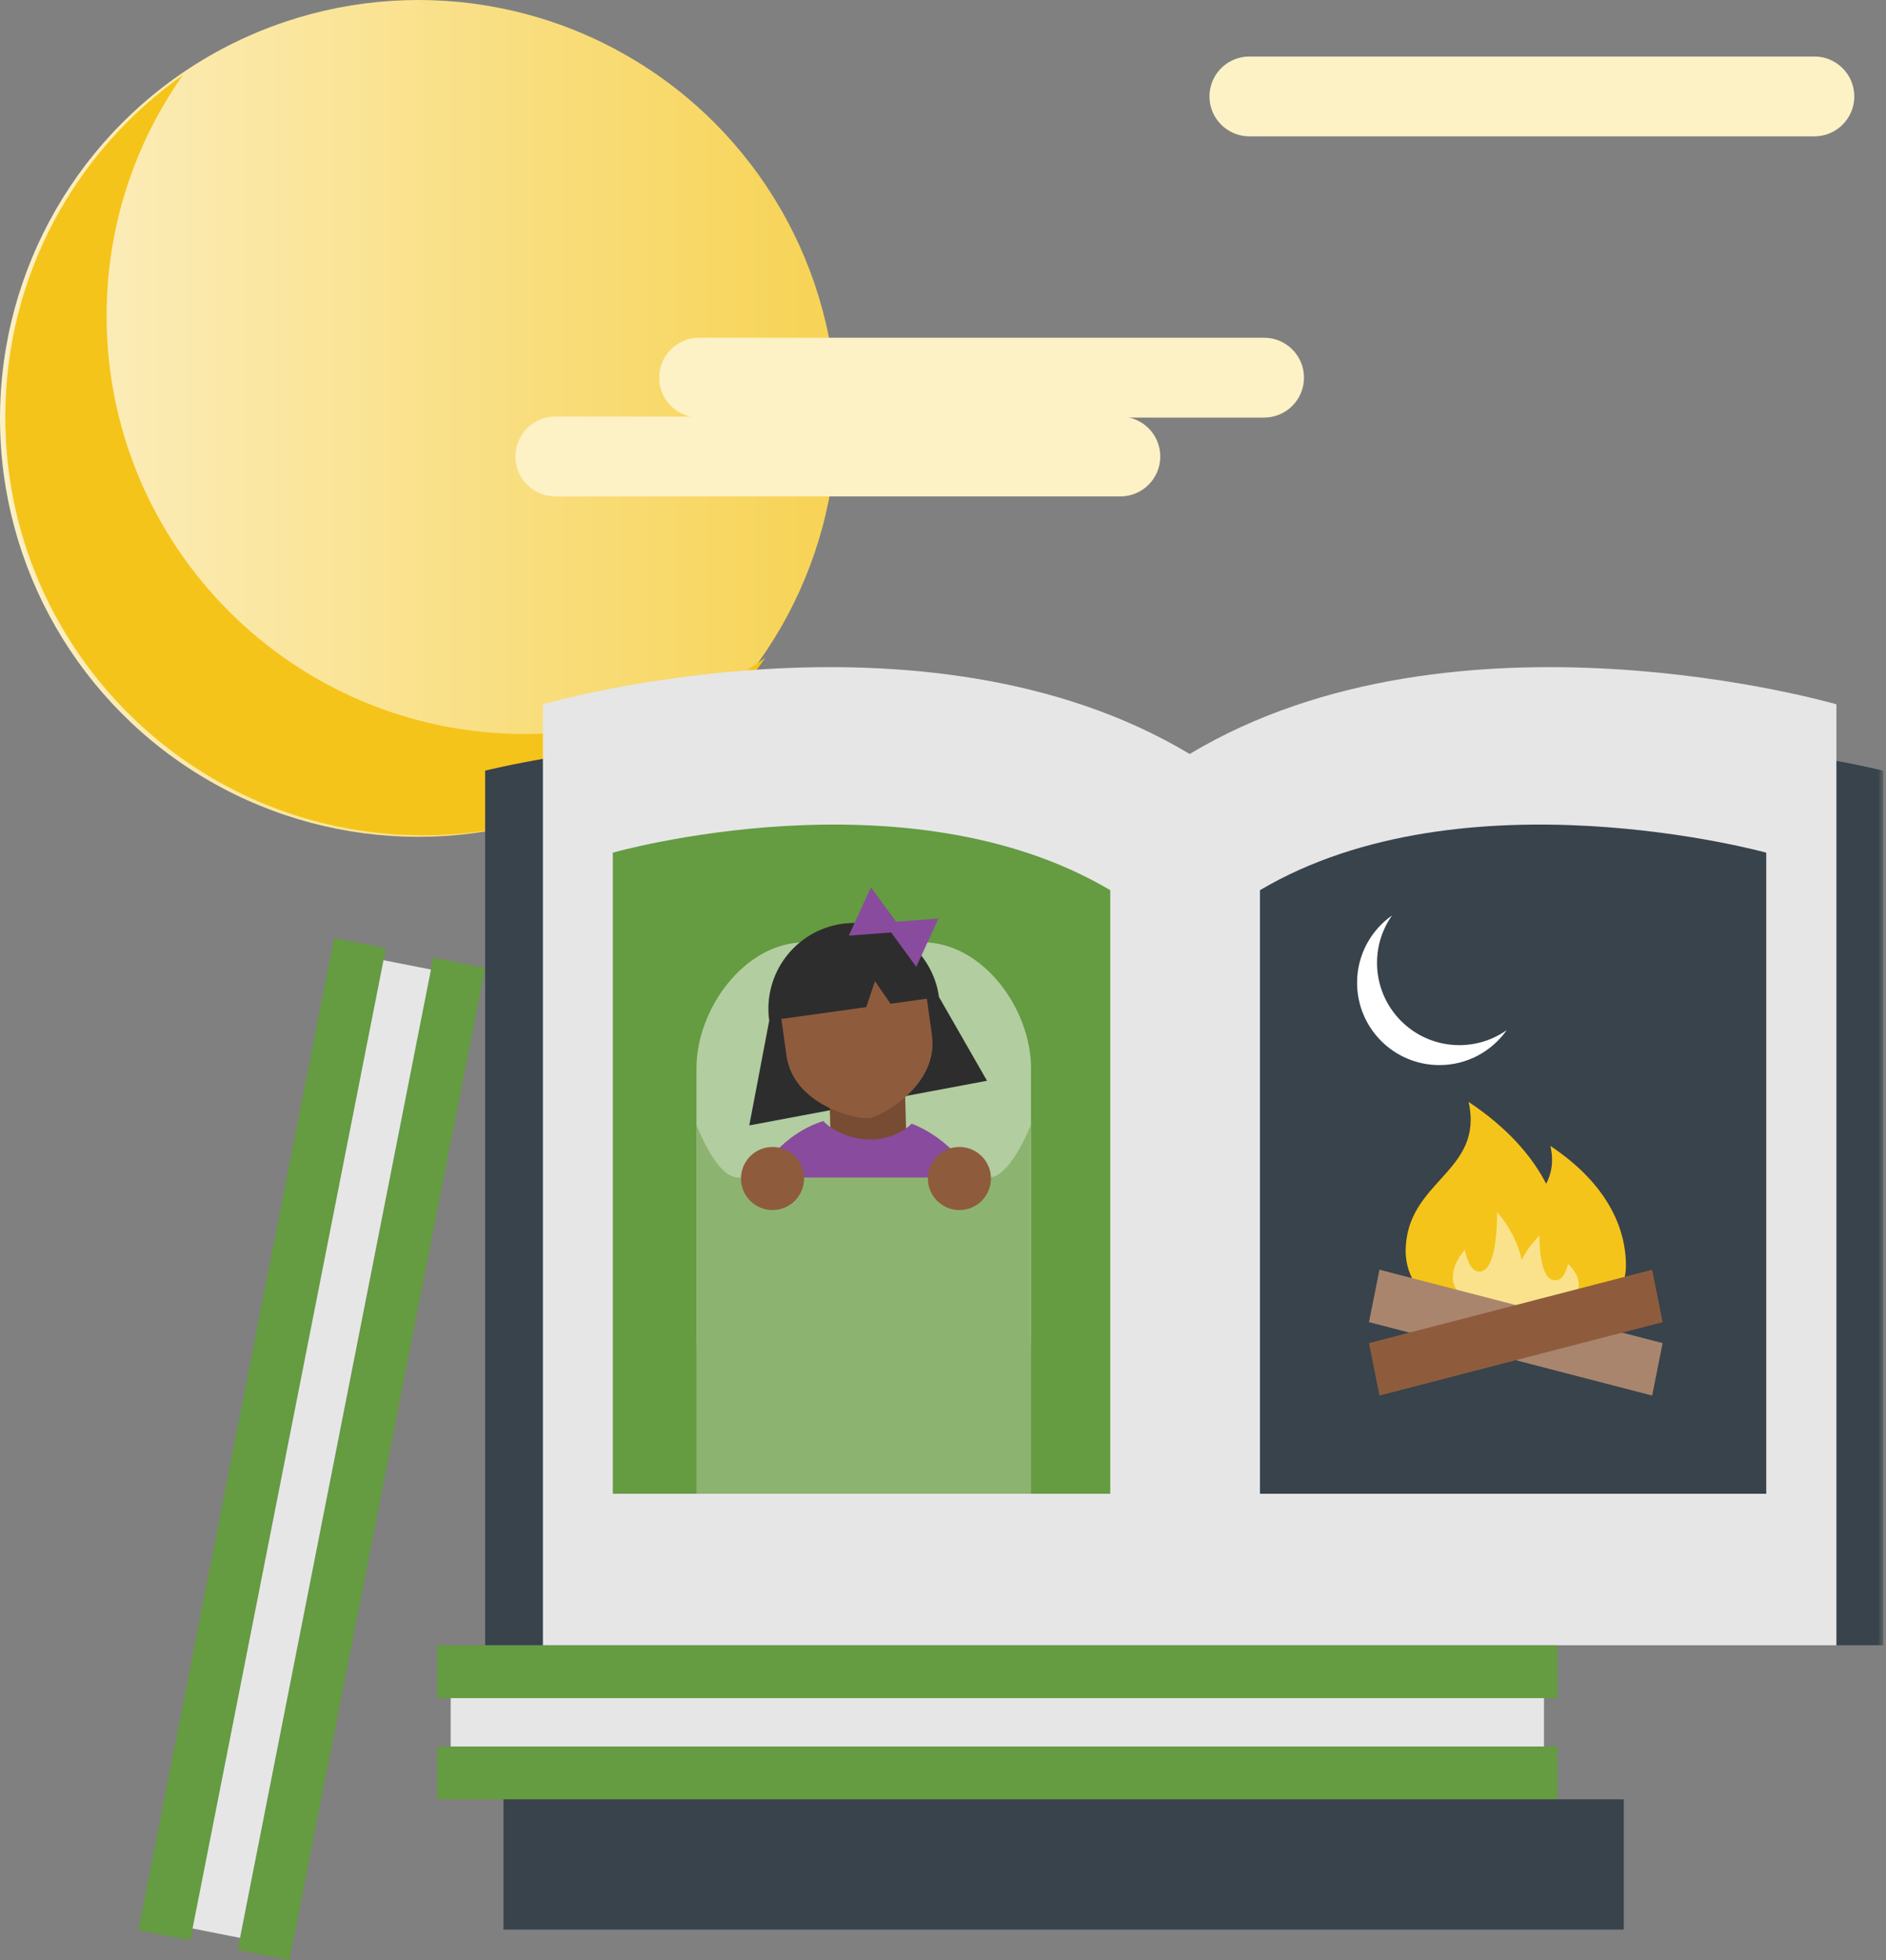<?xml version="1.0" encoding="UTF-8" standalone="no"?>
<svg width="357px" height="371px" viewBox="0 0 357 371" version="1.1" xmlns="http://www.w3.org/2000/svg" xmlns:xlink="http://www.w3.org/1999/xlink" xmlns:sketch="http://www.bohemiancoding.com/sketch/ns">
    <rect x="0" y="0" width="357" height="371" fill="#808080" stroke="none"/>
    <!-- Generator: Sketch 3.4.4 (17249) - http://www.bohemiancoding.com/sketch -->
    <title>illustrations_books</title>
    <desc>Created with Sketch.</desc>
    <defs>
        <path id="path-1" d="M79.167,0.78 C35.444,0.78 0,36.224 0,79.946 L0,79.946 C0,123.668 35.444,159.112 79.167,159.112 L79.167,159.112 C122.89,159.112 158.333,123.668 158.333,79.946 L158.333,79.946 C158.333,36.224 122.89,0.78 79.167,0.78 L79.167,0.78 Z"></path>
        <linearGradient x1="0.003%" y1="50.01%" x2="100%" y2="50.01%" id="linearGradient-3">
            <stop stop-color="#FCF0C6" offset="0%"></stop>
            <stop stop-color="#F7D354" offset="100%"></stop>
        </linearGradient>
        <path id="path-4" d="M0,0.779 L355.493,0.779 L355.493,372 L0,372 L0,0.779 Z"></path>
        <path id="path-6" d="M122.614,185.427 L0.191,185.427 L0.191,16.717 C50.742,-13.614 122.614,7.314 122.614,7.314 L122.614,185.427 L122.614,185.427 Z"></path>
        <path id="path-8" d="M0.768,185.427 L123.191,185.427 L123.191,16.717 C72.64,-13.614 0.768,7.314 0.768,7.314 L0.768,185.427 L0.768,185.427 Z"></path>
    </defs>
    <g id="Page-1" stroke="none" stroke-width="1" fill="none" fill-rule="evenodd" sketch:type="MSPage">
        <g id="Updated-Site" sketch:type="MSArtboardGroup" transform="translate(-231, -2692)">
            <g id="Section-3" sketch:type="MSLayerGroup" transform="translate(207, 2667)">
                <g id="illustrations_books" transform="translate(0, 0)">
                    <rect id="Rectangle-path" fill-opacity="0" fill="#FFFFFF" sketch:type="MSShapeGroup" x="0" y="0" width="420" height="420"></rect>
                    <g id="Group-3" transform="translate(25, 24)">
                        <mask id="mask-2" sketch:name="Clip 2" fill="white">
                            <use xlink:href="#path-1"></use>
                        </mask>
                        <g id="Clip-2"></g>
                        <path d="M79.167,0.78 C35.444,0.78 0,36.224 0,79.946 L0,79.946 C0,123.668 35.444,159.112 79.167,159.112 L79.167,159.112 C122.89,159.112 158.333,123.668 158.333,79.946 L158.333,79.946 C158.333,36.224 122.89,0.78 79.167,0.78 L79.167,0.78 Z" id="Fill-1" sketch:type="MSShapeGroup" mask="url(#mask-2)"></path>
                    </g>
                    <g id="Group-43" transform="translate(24, 24)">
                        <circle id="Oval" fill="url(#linearGradient-3)" sketch:type="MSShapeGroup" cx="79.2" cy="80.2" r="79.2"></circle>
                        <path d="M99.348,139.931 C55.626,139.931 20.181,104.487 20.181,60.764 C20.181,43.802 25.534,28.099 34.617,15.215 C14.29,29.545 1,53.186 1,79.946 C1,123.669 36.444,159.113 80.167,159.113 C106.927,159.113 130.568,145.822 144.898,125.496 C132.014,134.579 116.311,139.931 99.348,139.931" id="Fill-4" fill="#F5C41A" sketch:type="MSShapeGroup"></path>
                        <g id="Group-8" transform="translate(1, 0)">
                            <mask id="mask-5" sketch:name="Clip 7" fill="white">
                                <use xlink:href="#path-4"></use>
                            </mask>
                            <g id="Clip-7"></g>
                            <path d="M355.493,312.415 L90.831,312.415 L90.831,146.874 C90.831,146.874 165.165,128.094 223.162,155.613 C277.349,127.424 355.493,146.874 355.493,146.874 L355.493,312.415 Z" id="Fill-6" fill="#38434B" sketch:type="MSShapeGroup" mask="url(#mask-5)"></path>
                        </g>
                        <path d="M225.191,143.717 C174.64,113.387 102.768,134.314 102.768,134.314 L102.768,312.428 L225.191,312.428 L347.614,312.428 L347.614,134.314 C347.614,134.314 275.742,113.387 225.191,143.717" id="Fill-9" fill="#E6E6E7" sketch:type="MSShapeGroup"></path>
                        <g id="Group-13" transform="translate(225, 127)">
                            <mask id="mask-7" sketch:name="Clip 12" fill="white">
                                <use xlink:href="#path-6"></use>
                            </mask>
                            <g id="Clip-12"></g>
                            <path d="M122.614,185.427 L0.191,185.427 L0.191,16.717 C50.742,-13.614 122.614,7.314 122.614,7.314 L122.614,185.427 Z" id="Fill-11" sketch:type="MSShapeGroup" mask="url(#mask-7)"></path>
                        </g>
                        <g id="Group-16" transform="translate(102, 127)">
                            <mask id="mask-9" sketch:name="Clip 15" fill="white">
                                <use xlink:href="#path-8"></use>
                            </mask>
                            <g id="Clip-15"></g>
                            <path d="M0.768,185.427 L123.191,185.427 L123.191,16.717 C72.64,-13.614 0.768,7.314 0.768,7.314 L0.768,185.427 Z" id="Fill-14" sketch:type="MSShapeGroup" mask="url(#mask-9)"></path>
                        </g>
                        <path d="M334.332,283.745 L238.499,283.745 L238.499,169.498 C277.205,146.582 334.332,162.394 334.332,162.394 L334.332,283.745 Z" id="Fill-17" fill="#38434B" sketch:type="MSShapeGroup"></path>
                        <path d="M115.998,283.745 L210.165,283.745 L210.165,169.498 C171.458,146.582 115.998,162.394 115.998,162.394 L115.998,283.745 Z" id="Fill-19" fill="#659B41" sketch:type="MSShapeGroup"></path>
                        <path d="M276.241,198.827 C267.634,198.827 260.656,191.851 260.656,183.243 C260.656,179.904 261.71,176.812 263.498,174.275 C259.497,177.096 256.88,181.75 256.88,187.018 C256.88,195.626 263.858,202.603 272.465,202.603 C277.733,202.603 282.387,199.988 285.208,195.986 C282.672,197.774 279.58,198.827 276.241,198.827" id="Fill-21" fill="#FFFFFF" sketch:type="MSShapeGroup"></path>
                        <path d="M174.631,179.359 L152.365,179.359 C141.025,179.359 131.832,191.886 131.832,203.226 L131.832,254.023 C131.832,265.364 141.025,274.557 152.365,274.557 L174.631,274.557 C185.972,274.557 195.165,265.364 195.165,254.023 L195.165,203.226 C195.165,191.886 185.972,179.359 174.631,179.359" id="Fill-23" fill="#B2CDA0" sketch:type="MSShapeGroup"></path>
                        <path d="M145.607,194.187 L141.833,214.02 L186.831,205.569 L177.742,189.716 L159.269,180.193 L145.607,194.187 Z" id="Fill-25" fill="#2D2D2D" sketch:type="MSShapeGroup"></path>
                        <path d="M156.974,207.418 L171.294,207.021 L171.677,220.837 L157.357,221.233 L156.974,207.418 Z" id="Fill-27" fill="#774C32" sketch:type="MSShapeGroup"></path>
                        <path d="M172.569,213.691 C170.61,215.632 167.349,216.781 164.38,216.691 C161.411,216.601 157.682,215.242 155.844,213.186 C148.643,215.519 143.689,221.436 140.259,229.236 L187.7,230.668 C184.748,222.676 179.616,216.454 172.569,213.691" id="Fill-29" fill="#894B9D" sketch:type="MSShapeGroup"></path>
                        <path d="M164.553,212.63 C166.849,212.311 177.731,206.446 176.407,196.927 L174.847,185.722 C174.389,182.425 172.475,179.44 169.538,177.88 C157.182,171.322 146.095,180.87 147.584,191.569 L148.863,200.76 C150.187,210.279 162.258,212.949 164.553,212.63" id="Fill-31" fill="#8E5C3D" sketch:type="MSShapeGroup"></path>
                        <path d="M145.607,194.187 L163.97,191.632 L165.626,186.717 L168.56,190.993 L177.742,189.716 C176.506,180.832 168.31,174.632 159.438,175.866 C150.564,177.101 144.371,185.304 145.607,194.187" id="Fill-33" fill="#2D2D2D" sketch:type="MSShapeGroup"></path>
                        <path d="M173.439,184.005 L177.626,174.868 L169.613,175.468 L164.857,168.962 L160.67,178.099 L168.683,177.499 L173.439,184.005 Z" id="Fill-35" fill="#894B9D" sketch:type="MSShapeGroup"></path>
                        <path d="M195.165,283.743 L195.165,213.848 C195.165,213.848 191.305,223.885 187.165,223.885 L139.681,223.881 C135.534,223.88 131.832,213.882 131.832,213.882 L131.832,283.747 L195.165,283.743 Z" id="Fill-37" fill="#8CB470" sketch:type="MSShapeGroup"></path>
                        <path d="M152.201,224.074 C152.201,227.372 149.527,230.045 146.23,230.045 C142.932,230.045 140.259,227.371 140.259,224.073 C140.259,220.776 142.932,218.102 146.23,218.103 C149.528,218.103 152.201,220.776 152.201,224.074" id="Fill-39" fill="#8E5C3D" sketch:type="MSShapeGroup"></path>
                        <path d="M187.577,224.074 C187.577,227.372 184.904,230.045 181.607,230.045 C178.309,230.045 175.636,227.371 175.636,224.073 C175.636,220.776 178.309,218.102 181.607,218.103 C184.905,218.103 187.577,220.776 187.577,224.074" id="Fill-41" fill="#8E5C3D" sketch:type="MSShapeGroup"></path>
                    </g>
                    <path d="M262.498,307.745 L358.331,307.745 L358.331,275.26 L262.498,275.26 L262.498,307.745 Z" id="Fill-44" sketch:type="MSShapeGroup"></path>
                    <g id="Group-65" transform="translate(50, 35)" sketch:type="MSShapeGroup">
                        <path d="M267.478,206.908 C268.144,209.908 267.671,212.147 266.675,214.069 C263.959,208.782 259.318,203.455 251.993,198.571 C254.97,211.971 240.081,213.438 240.081,226.86 C240.081,234.305 247.526,240.261 254.97,240.261 L269.86,240.261 C277.006,240.261 281.771,235.496 281.771,229.54 C281.771,222.393 278.197,214.056 267.478,206.908" id="Fill-46" fill="#F5C41A"></path>
                        <path d="M268.371,232.34 C265.504,232.34 265.397,225.602 265.393,223.882 C263.91,225.368 262.789,226.916 262.04,228.512 C261.374,225.349 259.814,222.293 257.39,219.415 C257.386,221.708 257.267,230.693 254.04,230.693 C252.567,230.693 251.743,228.815 251.28,226.556 C249.791,228.363 249.015,229.846 249.015,232.01 C249.015,234.621 252.397,237.282 255.715,237.282 L266.882,237.282 C269.832,237.282 272.838,235.287 272.838,233.327 C272.838,231.705 272.149,230.594 270.825,229.237 C270.412,230.933 269.68,232.34 268.371,232.34" id="Fill-48" fill="#FAE28D"></path>
                        <path d="M233.133,240.26 L286.734,254.157 L288.72,244.23 L235.118,230.334 L233.133,240.26 Z" id="Fill-50" fill="#AA856E"></path>
                        <path d="M286.734,230.334 L233.133,244.231 L235.118,254.157 L288.719,240.26 L286.734,230.334 Z" id="Fill-52" fill="#8E5C3D"></path>
                        <path d="M69.304,330.582 L281.356,330.582 L281.356,355.236 L69.304,355.236 L69.304,330.582 Z" id="Fill-54" fill="#38434B"></path>
                        <path d="M213.277,69.04 L106.327,69.04 C102.154,69.04 98.771,65.657 98.771,61.484 L98.771,61.484 C98.771,57.311 102.154,53.928 106.327,53.928 L213.277,53.928 C217.45,53.928 220.833,57.311 220.833,61.484 L220.833,61.484 C220.833,65.657 217.45,69.04 213.277,69.04" id="Fill-56" fill="#FDF1C6"></path>
                        <path d="M186.071,83.963 L79.121,83.963 C74.948,83.963 71.565,80.581 71.565,76.407 C71.565,72.234 74.948,68.852 79.121,68.852 L186.071,68.852 C190.244,68.852 193.627,72.234 193.627,76.407 C193.627,80.581 190.244,83.963 186.071,83.963" id="Fill-57" fill="#FDF1C6"></path>
                        <path d="M317.444,15.807 L210.494,15.807 C206.321,15.807 202.938,12.425 202.938,8.252 L202.938,8.252 C202.938,4.079 206.321,0.696 210.494,0.696 L317.444,0.696 C321.617,0.696 325,4.079 325,8.252 L325,8.252 C325,12.425 321.617,15.807 317.444,15.807" id="Fill-58" fill="#FDF1C6"></path>
                        <path d="M56.761,320.582 L268.813,320.582 L268.813,330.582 L56.761,330.582 L56.761,320.582 Z" id="Fill-59" fill="#659B41"></path>
                        <path d="M59.312,311.195 L266.26,311.195 L266.26,320.582 L59.312,320.582 L59.312,311.195 Z" id="Fill-60" fill="#E6E6E7"></path>
                        <path d="M56.761,301.427 L268.813,301.427 L268.813,311.427 L56.761,311.427 L56.761,301.427 Z" id="Fill-61" fill="#659B41"></path>
                        <path d="M28.797,361 L18.986,359.065 L56.02,171.261 L65.831,173.195 L28.797,361 Z" id="Fill-62" fill="#659B41"></path>
                        <path d="M19.432,356.805 L10.222,354.989 L46.365,171.704 L55.575,173.52 L19.432,356.805 Z" id="Fill-63" fill="#E6E6E7"></path>
                        <path d="M10.004,357.294 L0.193,355.359 L37.227,167.555 L47.038,169.489 L10.004,357.294 Z" id="Fill-64" fill="#659B41"></path>
                    </g>
                </g>
            </g>
        </g>
    </g>
</svg>